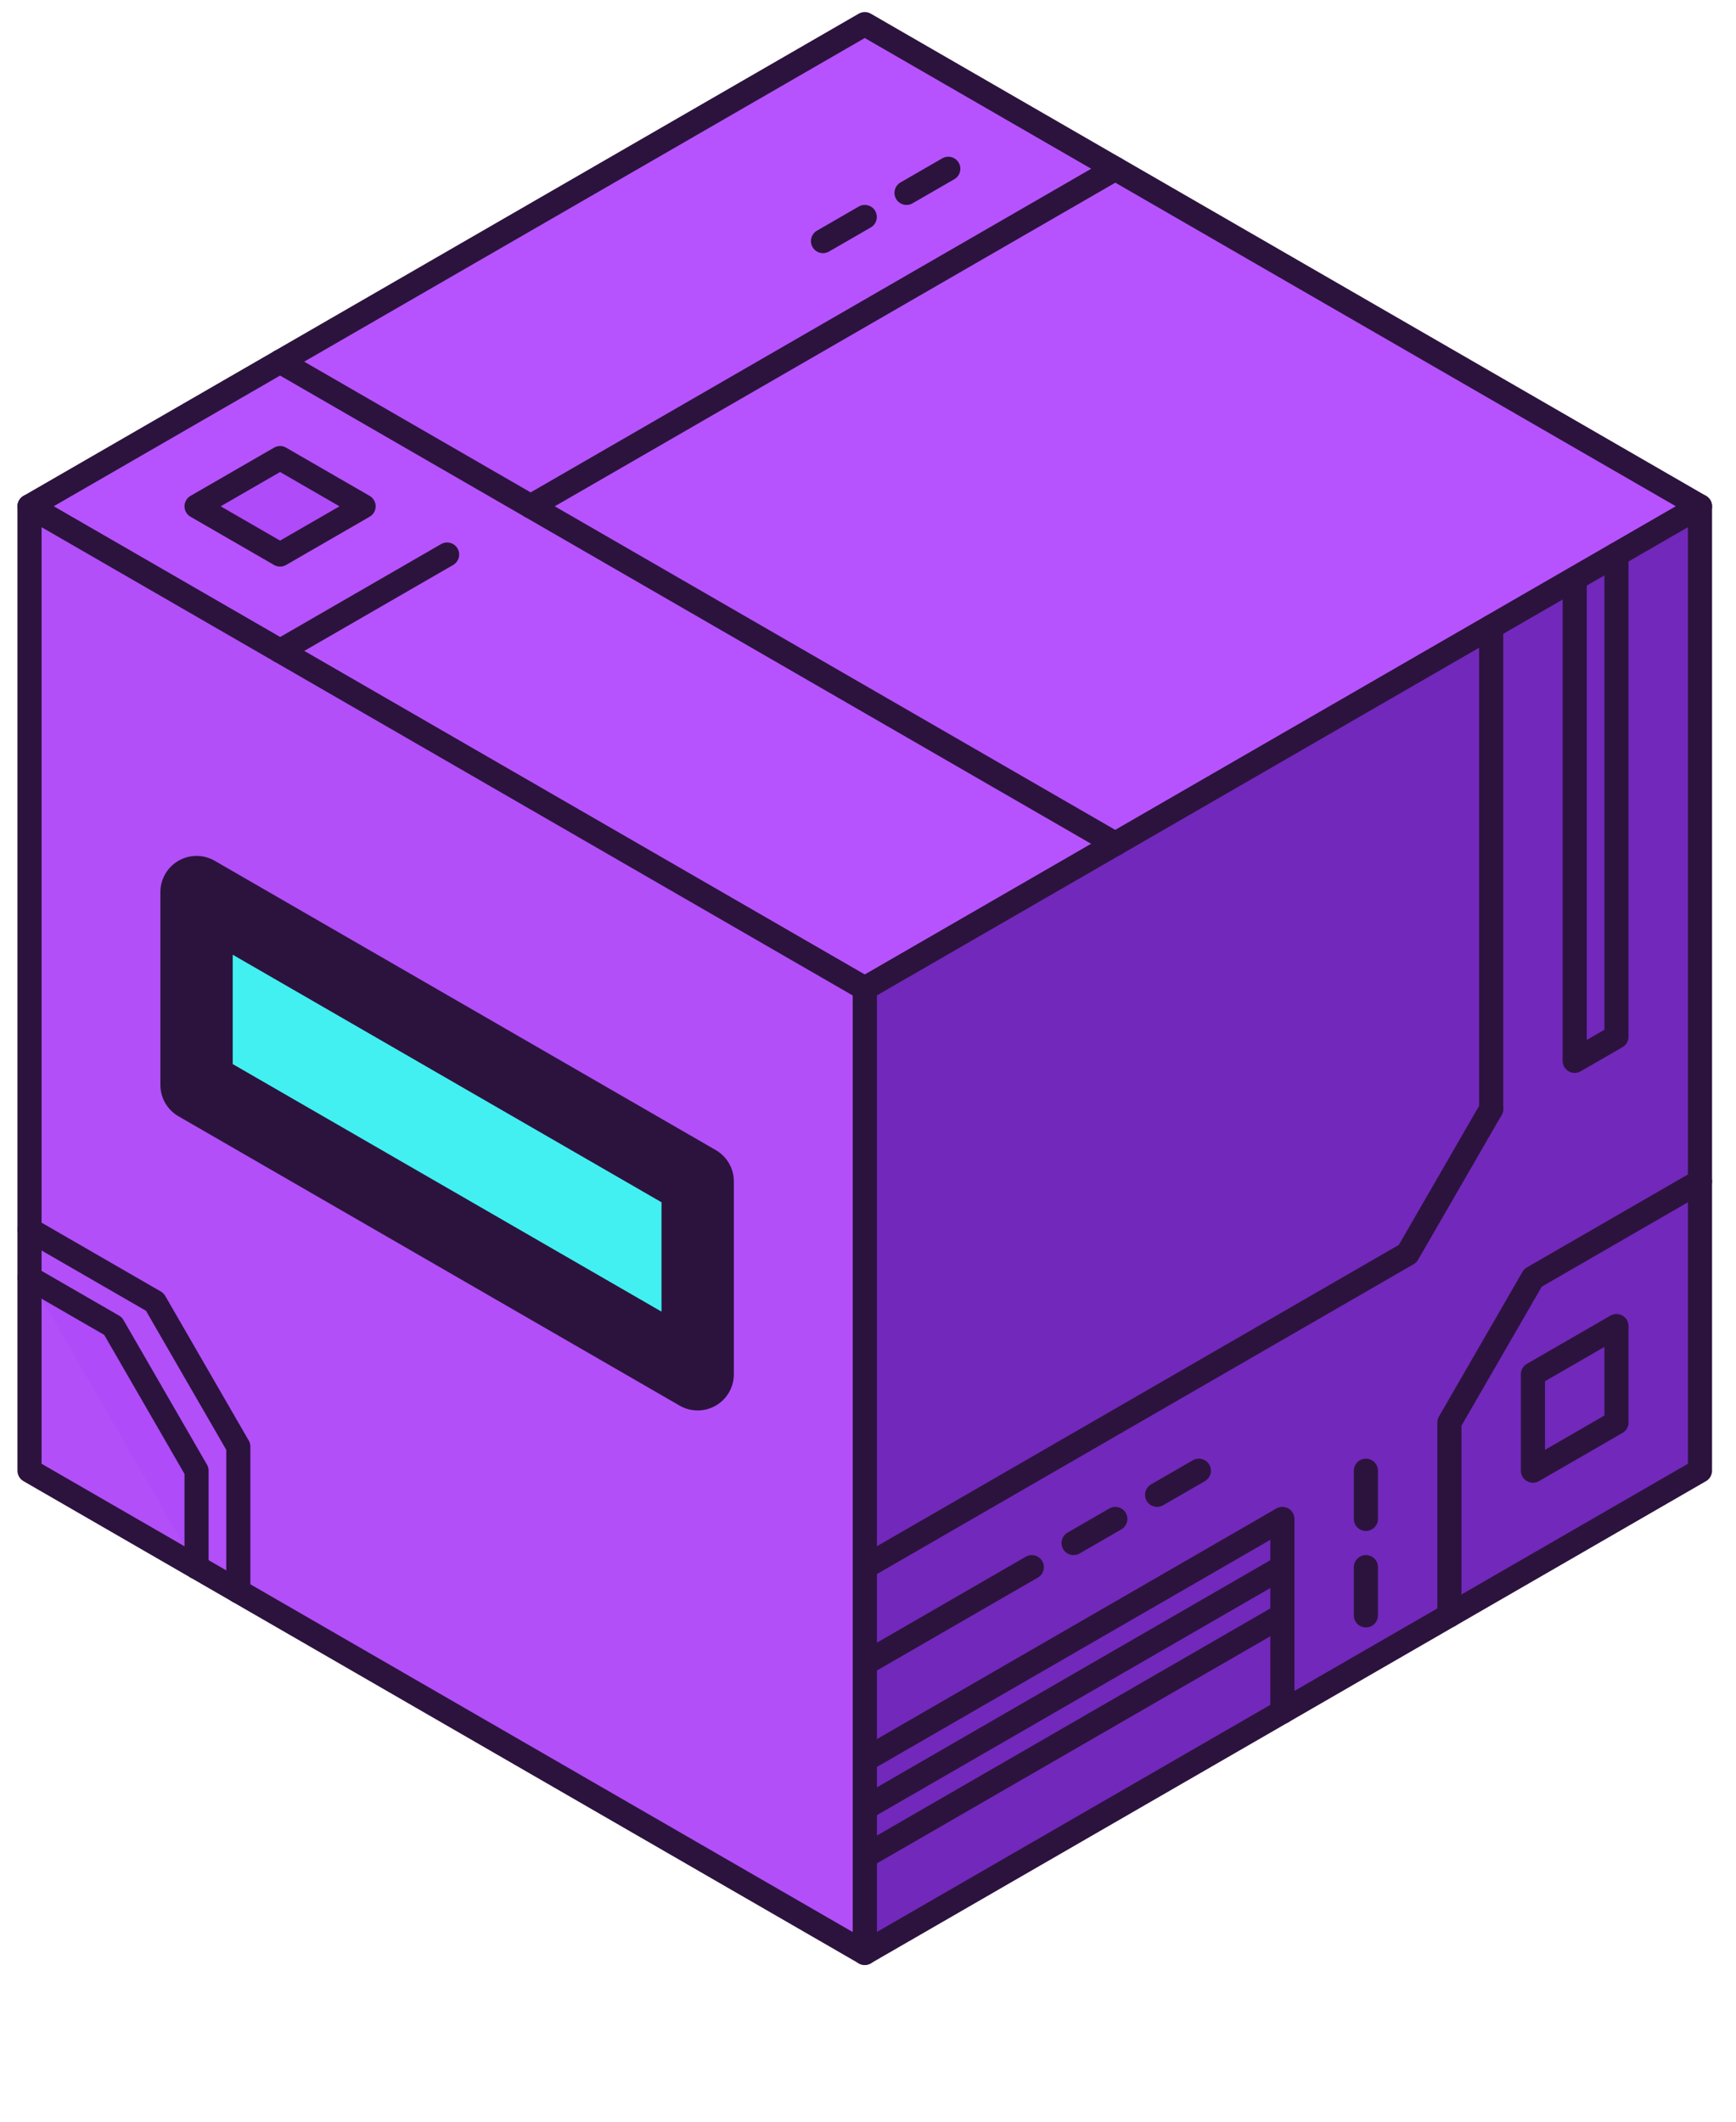 <?xml version="1.0" encoding="UTF-8" standalone="no"?>
<svg
   viewBox="0 0 36 44"
   version="1.1"
   xmlns="http://www.w3.org/2000/svg">
  <g transform="translate(-73, -127)">
    <path
       style="fill:#b653fe;stroke:#2c133d;stroke-width:0.5;stroke-linecap:round;stroke-linejoin:round"
       d="m 73.612,137.5 17.321,10 17.321,-10 -17.321,-10 z" />
    <path
       style="fill:#7228bb;stroke:#2c133d;stroke-width:0.5;stroke-linecap:round;stroke-linejoin:round"
       d="m 108.253,137.5 v 20 l -17.321,10 v -20 z" />
    <path
       style="fill:#b24ff8;stroke:#2c133d;stroke-width:0.5;stroke-linecap:round;stroke-linejoin:round"
       d="m 73.612,137.5 17.321,10 v 20 l -17.321,-10 z" />
    <path
       style="fill:#af4bf9;stroke:#2c133d;stroke-width:0.5;stroke-linecap:round;stroke-linejoin:round"
       d="m 77.076,137.5 1.732,1 1.732,-1 -1.732,-1 z" />
    <path
       style="fill:#af4bf9;stroke:#2c133d;stroke-width:0.5;stroke-linecap:round;stroke-linejoin:round"
       d="m 78.808,134.5 17.321,10" />
    <path
       style="fill:#af4bf9;stroke:#2c133d;stroke-width:0.5;stroke-linecap:round;stroke-linejoin:round"
       d="m 78.808,140.5 3.464,-2" />
    <path
       style="fill:#af4bf9;stroke:#2c133d;stroke-width:0.5;stroke-linecap:round;stroke-linejoin:round"
       d="m 84.004,137.5 12.124,-7" />
    <path
       style="fill:#af4bf9;stroke:#2c133d;stroke-width:0.5;stroke-linecap:round;stroke-linejoin:round"
       d="M 92.665,130.5 91.799,131" />
    <path
       style="fill:#af4bf9;stroke:#2c133d;stroke-width:0.5;stroke-linecap:round;stroke-linejoin:round"
       d="m 90.933,131.5 -0.866,0.5" />
    <path
       style="fill:#af4bf9;stroke:#2c133d;stroke-width:0.5;stroke-linecap:round;stroke-linejoin:round"
       d="m 73.612,153.5 1.732,1 1.732,3 v 2" />
    <path
       style="fill:none;stroke:#2c133d;stroke-width:0.5;stroke-linecap:round;stroke-linejoin:round"
       d="M 73.612,152.5 76.21,154 l 1.732,3 -10e-7,3" />
    <path
       style="fill:#42f0f2;stroke:#2c133d;stroke-width:1.5;stroke-linecap:round;stroke-linejoin:round"
       d="m 77.076,145.5 v 4 l 10.392,6 v -4 z" />
    <path
       style="fill:none;stroke:#2c133d;stroke-width:0.5;stroke-linecap:round;stroke-linejoin:round"
       d="m 106.521,156.5 v -2 l -1.732,1 v 2 z" />
    <path
       style="fill:none;stroke:#2c133d;stroke-width:0.5;stroke-linecap:round;stroke-linejoin:round"
       d="m 108.253,151.5 -3.464,2 -1.732,3 v 4" />
    <path
       style="fill:none;stroke:#2c133d;stroke-width:0.5;stroke-linecap:round;stroke-linejoin:round"
       d="m 106.521,138.5 v 10 l -0.866,0.5 V 139" />
    <path
       style="fill:none;stroke:#2c133d;stroke-width:0.5;stroke-linecap:round;stroke-linejoin:round"
       d="m 103.923,140 v 10" />
    <path
       style="fill:none;stroke:#2c133d;stroke-width:0.5;stroke-linecap:round;stroke-linejoin:round"
       d="M 90.933,165.5 99.593,160.5 v 2" />
    <path
       style="fill:none;stroke:#2c133d;stroke-width:0.5;stroke-linecap:round;stroke-linejoin:round"
       d="M 90.933,164.5 99.593,159.5 v 1" />
    <path
       style="fill:none;stroke:#2c133d;stroke-width:0.5;stroke-linecap:round;stroke-linejoin:round"
       d="M 90.933,163.5 99.593,158.5 v 1" />
    <path
       style="fill:none;stroke:#2c133d;stroke-width:0.5;stroke-linecap:round;stroke-linejoin:round"
       d="m 90.933,161.5 3.464,-2" />
    <path
       style="fill:none;stroke:#2c133d;stroke-width:0.5;stroke-linecap:round;stroke-linejoin:round"
       d="m 95.263,159 0.866,-0.5" />
    <path
       style="fill:none;stroke:#2c133d;stroke-width:0.5;stroke-linecap:round;stroke-linejoin:round"
       d="m 96.995,158 0.866,-0.5" />
    <path
       style="fill:none;stroke:#2c133d;stroke-width:0.5;stroke-linecap:round;stroke-linejoin:round"
       d="m 101.325,160.5 v -1" />
    <path
       style="fill:none;stroke:#2c133d;stroke-width:0.5;stroke-linecap:round;stroke-linejoin:round"
       d="m 101.325,158.5 v -1" />
    <path
       style="fill:none;stroke:#2c133d;stroke-width:0.5;stroke-linecap:round;stroke-linejoin:round"
       d="M 90.933,159.5 102.191,153 l 1.732,-3" />
  </g>
</svg>
